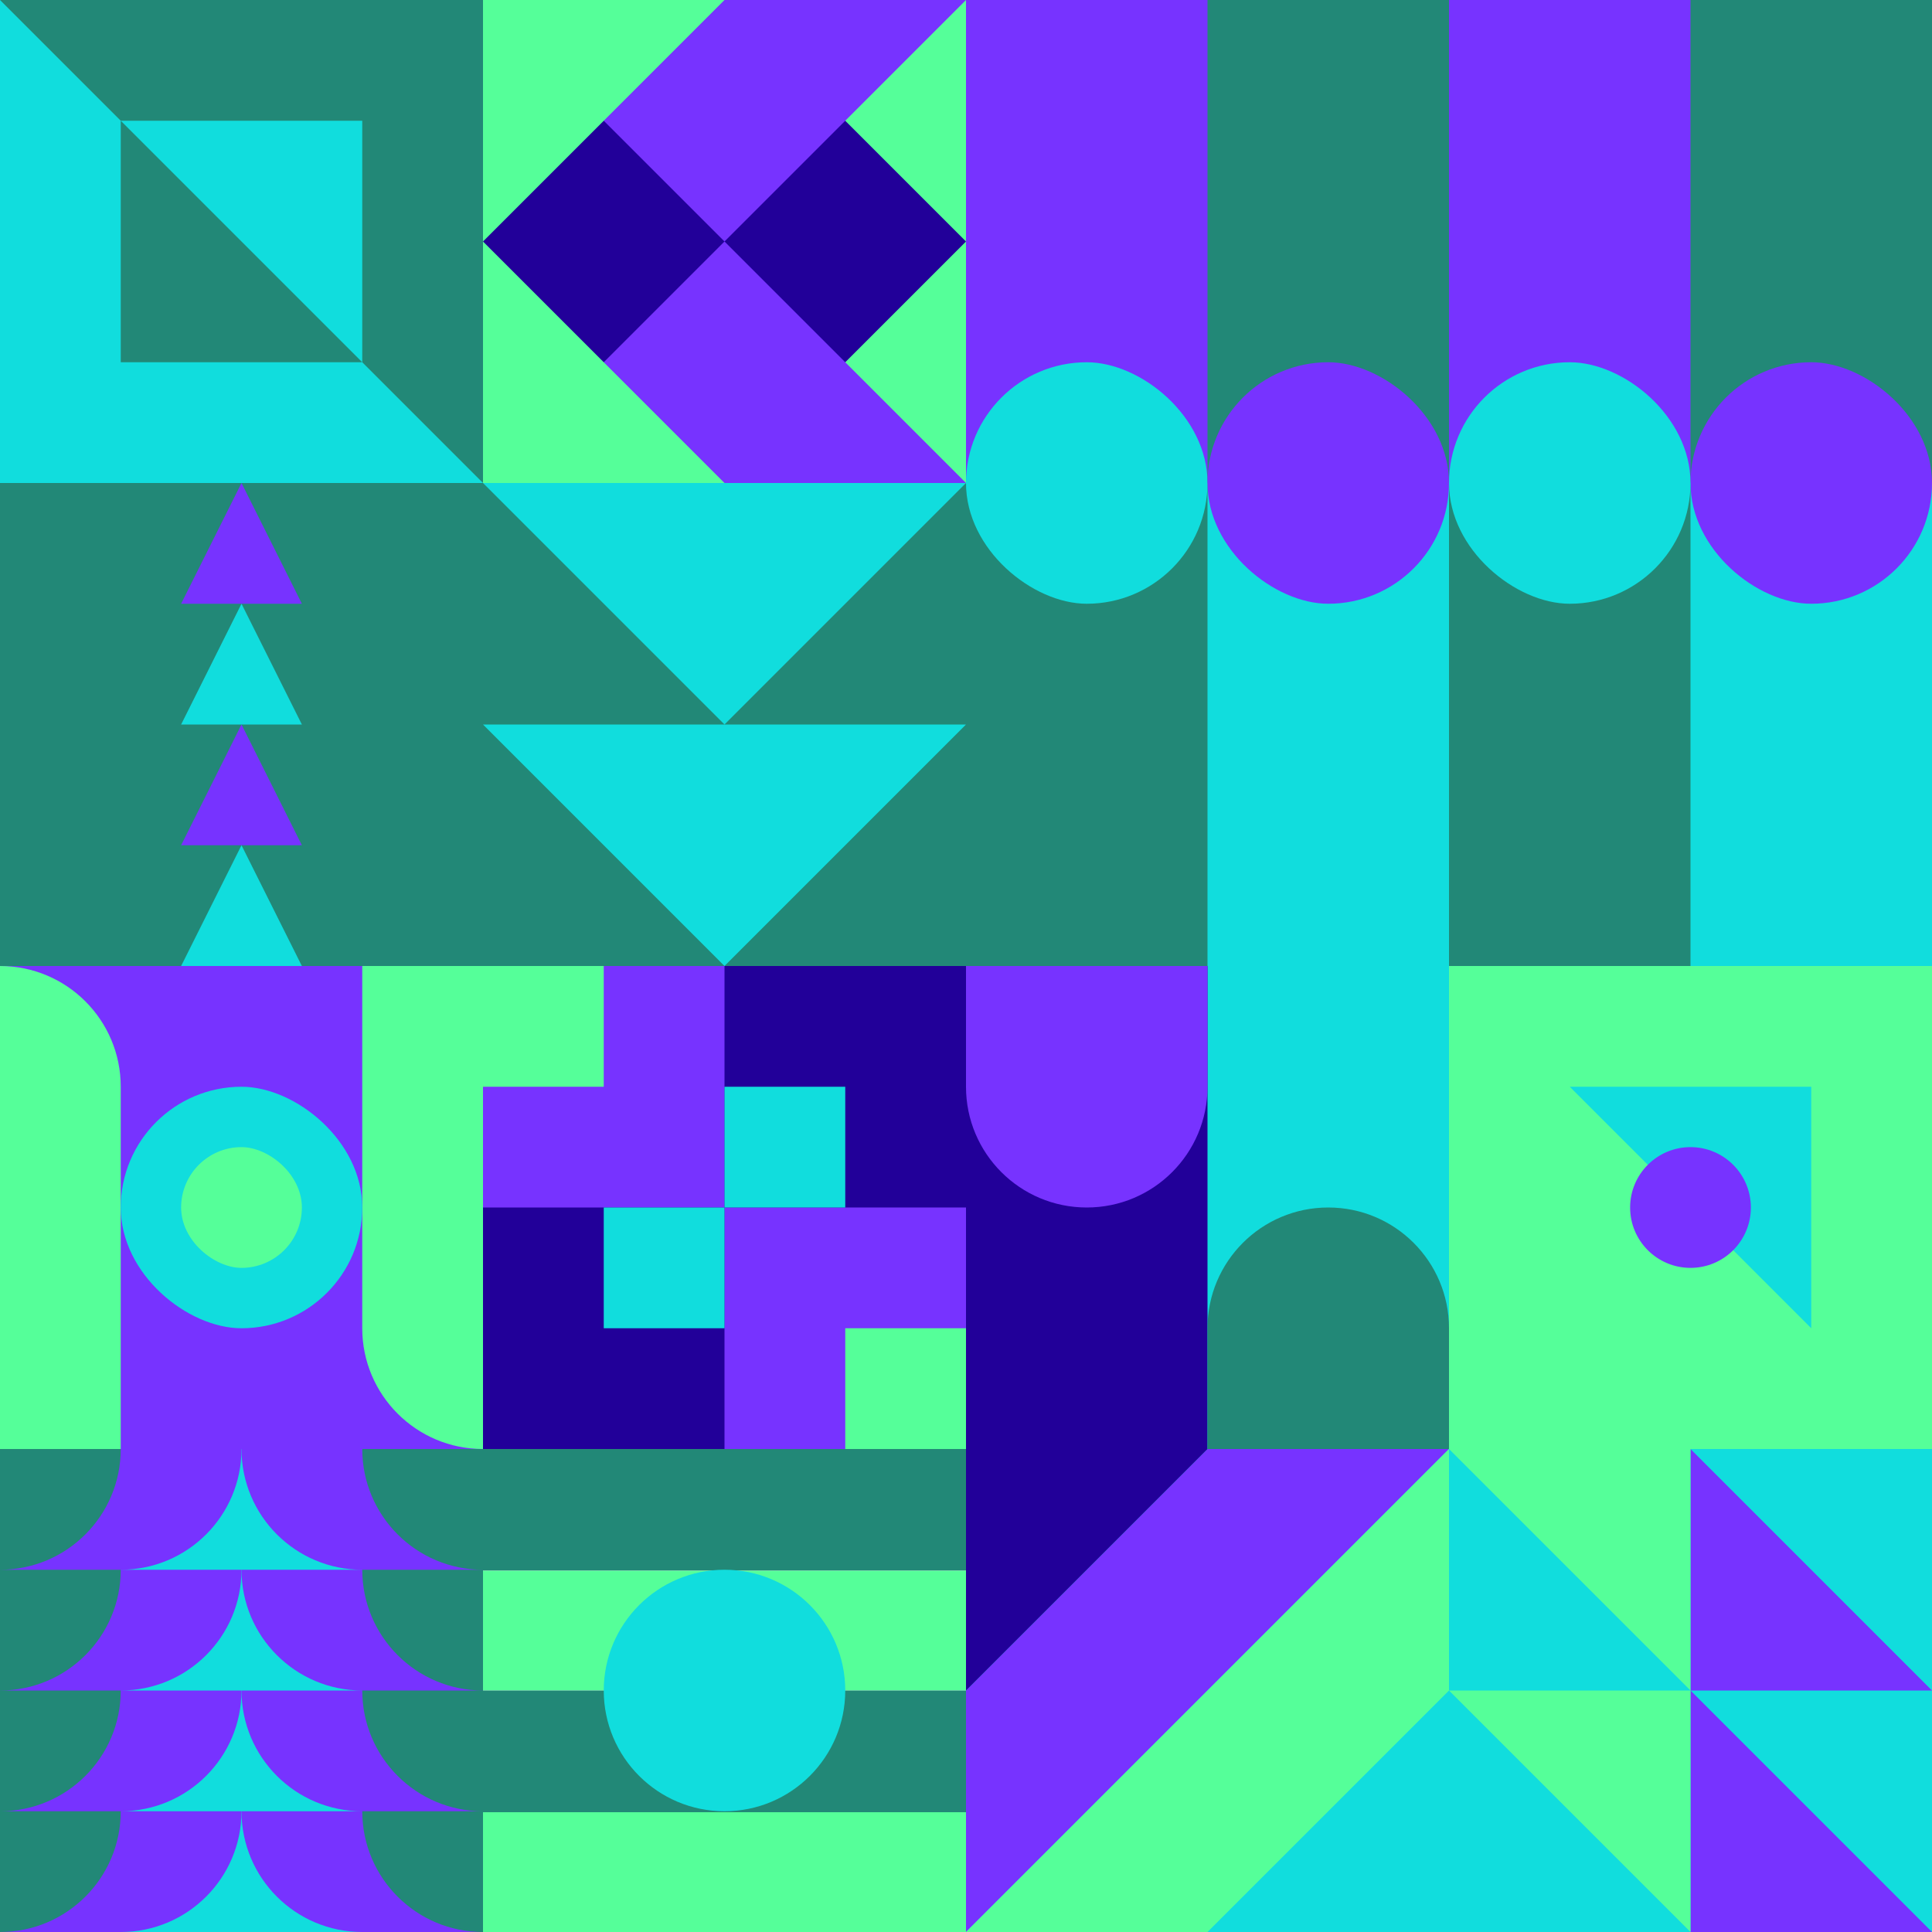 <svg id="geo" xmlns="http://www.w3.org/2000/svg" width="1280" height="1280" viewBox="0 0 1280 1280" fill="none" style="width:640px;height:640px"><g class="svg-image"><g class="block-0" transform="translate(0,0), scale(1), rotate(0, 160, 160)" height="320" width="320" clip-path="url(#trim)"><rect width="320" height="320" fill="#228877"/><path d="M160 80L320 240H0L160 80Z" fill="#220099"/><rect width="320" height="80" fill="#7733ff"/><rect y="240" width="320" height="80" fill="#11dddd"/><rect width="320" height="320" fill="#228877"/><path d="M0 320H320L0 0V320Z" fill="#11dddd"/><rect width="160" height="160" transform="matrix(0 -1 -1 0 240 240)" fill="#11dddd"/><path fill-rule="evenodd" clip-rule="evenodd" d="M240 240H80V80L240 240Z" fill="#228877"/></g><g class="block-1" transform="translate(320,0), scale(1), rotate(0, 160, 160)" height="320" width="320" clip-path="url(#trim)"><rect width="320" height="320" fill="#220099"/><path d="M320 160v160H160l160-160Z" fill="#55ff99"/><path d="M160 160v160H0l160-160ZM160 160v160h160L160 160Z" fill="#7733ff"/><path d="M0 160v160h160L0 160ZM320 160V0H160l160 160Z" fill="#55ff99"/><path d="M160 160V0h160L160 160ZM160 160V0H0l160 160Z" fill="#7733ff"/><path d="M0 160V0h160L0 160Z" fill="#55ff99"/></g><g class="block-2" transform="translate(640,0), scale(2), rotate(0, 160, 160)" height="640" width="640" clip-path="url(#trim)"><rect width="320" height="320" fill="#228877"/><rect width="80" height="160" fill="#7733ff"/><rect x="160" width="80" height="160" fill="#7733ff"/><rect x="80" y="160" width="80" height="160" fill="#11dddd"/><rect x="240" y="160" width="80" height="160" fill="#11dddd"/><rect width="80" height="80" rx="40" transform="matrix(0 -1 -1 0 80 200)" fill="#11dddd"/><rect width="80" height="80" rx="40" transform="matrix(0 -1 -1 0 160 200)" fill="#7733ff"/><rect width="80" height="80" rx="40" transform="matrix(0 -1 -1 0 320 200)" fill="#7733ff"/><rect width="80" height="80" rx="40" transform="matrix(0 -1 -1 0 240 200)" fill="#11dddd"/></g><g class="block-3" transform="translate(0,320), scale(1), rotate(0, 160, 160)" height="320" width="320" clip-path="url(#trim)"><rect width="320" height="320" fill="#228877"/><path d="M160 240L200 320H120L160 240Z" fill="#11dddd"/><path d="M160 160L200 240H120L160 160Z" fill="#7733ff"/><path d="M160 80L200 160H120L160 80Z" fill="#11dddd"/><path d="M160 0L200 80H120L160 0Z" fill="#7733ff"/></g><g class="block-4" transform="translate(320,320), scale(1), rotate(0, 160, 160)" height="320" width="320" clip-path="url(#trim)"><style>@keyframes geo-18-a0_t{0%,13.636%{transform:translate(0,0)}50%,63.636%{transform:translate(0,160px)}to{transform:translate(0,320px)}}@keyframes geo-18-a1_t{0%,13.636%{transform:translate(0,-160px)}50%,63.636%{transform:translate(0,0)}to{transform:translate(0,160px)}}@keyframes geo-18-a2_t{0%,13.636%{transform:translate(0,-320px)}50%,63.636%{transform:translate(0,-160px)}to{transform:translate(0,0)}}@keyframes geo-18-a3_t{0%,13.636%{transform:translate(0,0)}50%,63.636%{transform:translate(0,160px)}to{transform:translate(0,320px)}}</style><rect width="320" height="320" fill="#228877"/><path d="M320 0H0l160 160L320 0Z" fill="#11dddd" style="animation:2.2s ease-in-out infinite both geo-18-a0_t"/><path d="M320 0H0l160 160L320 0Z" fill="#11dddd" transform="translate(0 -160)" style="animation:2.2s ease-in-out infinite both geo-18-a1_t"/><path d="M320 0H0l160 160L320 0Z" fill="#11dddd" transform="translate(0 -320)" style="animation:2.2s ease-in-out infinite both geo-18-a2_t"/><path d="M320 160H0l160 160 160-160Z" fill="#11dddd" style="animation:2.2s ease-in-out infinite both geo-18-a3_t"/></g><g class="block-5" transform="translate(0,640), scale(1), rotate(0, 160, 160)" height="320" width="320" clip-path="url(#trim)"><rect width="320" height="320" fill="#7733ff"/><path d="M320 0V320V320C275.817 320 240 284.183 240 240V0H320Z" fill="#55ff99"/><path d="M0 320V0V0C44.183 0 80 35.817 80 80V320H0Z" fill="#55ff99"/><rect width="160" height="160" rx="80" transform="matrix(0 -1 -1 0 240 240)" fill="#11dddd"/><rect width="80" height="80" rx="40" transform="matrix(0 -1 -1 0 200 200)" fill="#55ff99"/></g><g class="block-6" transform="translate(320,640), scale(1), rotate(0, 160, 160)" height="320" width="320" clip-path="url(#trim)"><style>@keyframes geo-54a0_t{0%,13.636%{transform:translate(240px,240px);animation-timing-function:cubic-bezier(.4,0,.6,1)}50%,63.636%{transform:translate(160px,160px);animation-timing-function:cubic-bezier(.4,0,.6,1)}to{transform:translate(240px,240px)}}@keyframes geo-54a1_t{0%,13.636%{transform:translate(80px,160px);animation-timing-function:cubic-bezier(.4,0,.6,1)}50%,63.636%{transform:translate(0,240px);animation-timing-function:cubic-bezier(.4,0,.6,1)}to{transform:translate(80px,160px)}}@keyframes geo-54a2_t{0%,13.636%{transform:translate(160px,80px);animation-timing-function:cubic-bezier(.4,0,.6,1)}50%,63.636%{transform:translate(240px,0);animation-timing-function:cubic-bezier(.4,0,.6,1)}to{transform:translate(160px,80px)}}@keyframes geo-54a3_t{0%,13.636%{transform:translate(0,0);animation-timing-function:cubic-bezier(.4,0,.6,1)}50%,63.636%{transform:translate(80px,80px);animation-timing-function:cubic-bezier(.4,0,.6,1)}to{transform:translate(0,0)}}</style><rect width="320" height="320" fill="#7733ff"/><rect width="320" height="320" fill="#220099"/><rect width="160" height="160" fill="#7733ff"/><rect x="160" y="160" width="160" height="160" fill="#7733ff"/><rect width="80" height="80" fill="#55ff99" transform="translate(240 240)" style="animation:2.2s ease-in-out infinite both geo-54a0_t"/><rect width="80" height="80" fill="#11dddd" transform="translate(80 160)" style="animation:2.2s ease-in-out infinite both geo-54a1_t"/><rect width="80" height="80" fill="#11dddd" transform="translate(160 80)" style="animation:2.2s ease-in-out infinite both geo-54a2_t"/><rect width="80" height="80" fill="#55ff99" style="animation:2.2s ease-in-out infinite both geo-54a3_t"/></g><g class="block-7" transform="translate(640,640), scale(1), rotate(0, 160, 160)" height="320" width="320" clip-path="url(#trim)"><style>@keyframes geo-12-a0_t{0%,13.636%{transform:translate(0,0);animation-timing-function:ease-in-out}50%,63.636%{transform:translate(0,-320px);animation-timing-function:ease-in-out}to{transform:translate(0,0)}}@keyframes geo-12-a1_t{0%,13.636%{transform:translate(-160px,-320px);animation-timing-function:ease-in-out}50%,63.636%{transform:translate(-160px,0);animation-timing-function:ease-in-out}to{transform:translate(-160px,-320px)}}</style><rect width="320" height="320" fill="#7733ff"/><rect width="320" height="320" fill="#220099" transform="rotate(-90 160 160)"/><rect width="320" height="160" fill="#11dddd" transform="rotate(-90 240 80)"/><path d="M160 240v160c0 44.2 35.8 80 80 80s80-35.8 80-80V240c0-44.2-35.8-80-80-80s-80 35.8-80 80Z" fill="#228877" fill-rule="evenodd" style="animation:2.2s ease-in-out infinite both geo-12-a0_t"/><path d="M160 240v160c0 44.2 35.8 80 80 80s80-35.8 80-80V240c0-44.2-35.8-80-80-80s-80 35.8-80 80Z" fill="#7733ff" fill-rule="evenodd" transform="translate(-160 -320)" style="animation:2.2s ease-in-out infinite both geo-12-a1_t"/></g><g class="block-8" transform="translate(960,640), scale(1), rotate(0, 160, 160)" height="320" width="320" clip-path="url(#trim)"><style>@keyframes geo-70a0_t{0%,6.818%{transform:translate(160px,160px) rotate(0deg) translate(-160px,-160px);animation-timing-function:cubic-bezier(.4,0,.6,1)}25%,31.818%{transform:translate(160px,160px) rotate(90deg) translate(-160px,-160px);animation-timing-function:cubic-bezier(.4,0,.6,1)}50%,56.818%{transform:translate(160px,160px) rotate(180deg) translate(-160px,-160px);animation-timing-function:cubic-bezier(.4,0,.6,1)}75%,81.818%{transform:translate(160px,160px) rotate(270deg) translate(-160px,-160px);animation-timing-function:cubic-bezier(.4,0,.6,1)}to{transform:translate(160px,160px) rotate(360deg) translate(-160px,-160px)}}</style><rect width="320" height="320" fill="#55ff99"/><path d="M240 240V80H80l160 160Z" fill="#11dddd" style="animation:4.4s linear infinite both geo-70a0_t"/><circle cx="160" cy="160" fill="#7733ff" r="40"/></g><g class="block-9" transform="translate(0,960), scale(1), rotate(0, 160, 160)" height="320" width="320" clip-path="url(#trim)"><rect width="320" height="320" fill="#11dddd"/><path d="M0 240h160c0 44.183-35.817 80-80 80H0v-80ZM0 160h160c0 44.183-35.817 80-80 80H0v-80ZM0 80h160c0 44.183-35.817 80-80 80H0V80ZM0 0h160c0 44.183-35.817 80-80 80H0V0Z" fill="#7733ff"/><path d="M-80 240H80c0 44.183-35.817 80-80 80h-80v-80ZM-80 160H80c0 44.183-35.817 80-80 80h-80v-80ZM-80 80H80c0 44.183-35.817 80-80 80h-80V80ZM-80 0H80c0 44.183-35.817 80-80 80h-80V0Z" fill="#228877"/><path d="M320 240H160c0 44.183 35.817 80 80 80h80v-80ZM320 160H160c0 44.183 35.817 80 80 80h80v-80ZM320 80H160c0 44.183 35.817 80 80 80h80V80ZM320 0H160c0 44.183 35.817 80 80 80h80V0Z" fill="#7733ff"/><path d="M400 240H240c0 44.183 35.817 80 80 80h80v-80ZM400 160H240c0 44.183 35.817 80 80 80h80v-80ZM400 80H240c0 44.183 35.817 80 80 80h80V80ZM400 0H240c0 44.183 35.817 80 80 80h80V0Z" fill="#228877"/></g><g class="block-10" transform="translate(320,960), scale(1), rotate(90, 160, 160)" height="320" width="320" clip-path="url(#trim)"><rect width="320" height="320" fill="white"/><rect y="320" width="320" height="80.64" transform="rotate(-90 0 320)" fill="#228877"/><rect x="80.64" y="320" width="320" height="79.36" transform="rotate(-90 80.64 320)" fill="#55ff99"/><rect x="160" y="320" width="320" height="80.64" transform="rotate(-90 160 320)" fill="#228877"/><rect x="240.64" y="320" width="320" height="79.36" transform="rotate(-90 240.64 320)" fill="#55ff99"/><circle cx="160" cy="160" r="80" fill="#11dddd"/></g><g class="block-11" transform="translate(640,960), scale(1), rotate(270, 160, 160)" height="320" width="320" clip-path="url(#trim)"><rect width="320" height="320" fill="#55ff99"/><rect width="320" height="320" fill="#11dddd"/><path d="M160 0H0L320 320V160L160 0Z" fill="#7733ff"/><path d="M0 0V160L160 320H320L0 0Z" fill="#55ff99"/><path d="M320 160V0H160L320 160Z" fill="#220099"/></g><g class="block-12" transform="translate(960,960), scale(1), rotate(0, 160, 160)" height="320" width="320" clip-path="url(#trim)"><rect width="320" height="320" fill="#7733ff"/><rect width="320" height="320" fill="#11dddd"/><path d="M160 160V320H320L160 160Z" fill="#7733ff"/><path d="M160 0V160H320L160 0Z" fill="#7733ff"/><path d="M160 160V0H0L160 160Z" fill="#55ff99"/><path d="M160 320V160H0L160 320Z" fill="#55ff99"/></g></g><clipPath id="trim"><rect width="320" height="320" fill="white"/></clipPath><filter id="noiseFilter"><feTurbulence baseFrequency="0.5" result="noise"/><feColorMatrix type="saturate" values="0.10"/><feBlend in="SourceGraphic" in2="noise" mode="multiply"/></filter><rect transform="translate(0,0)" height="1280" width="1280" filter="url(#noiseFilter)" opacity="0.4"/></svg>